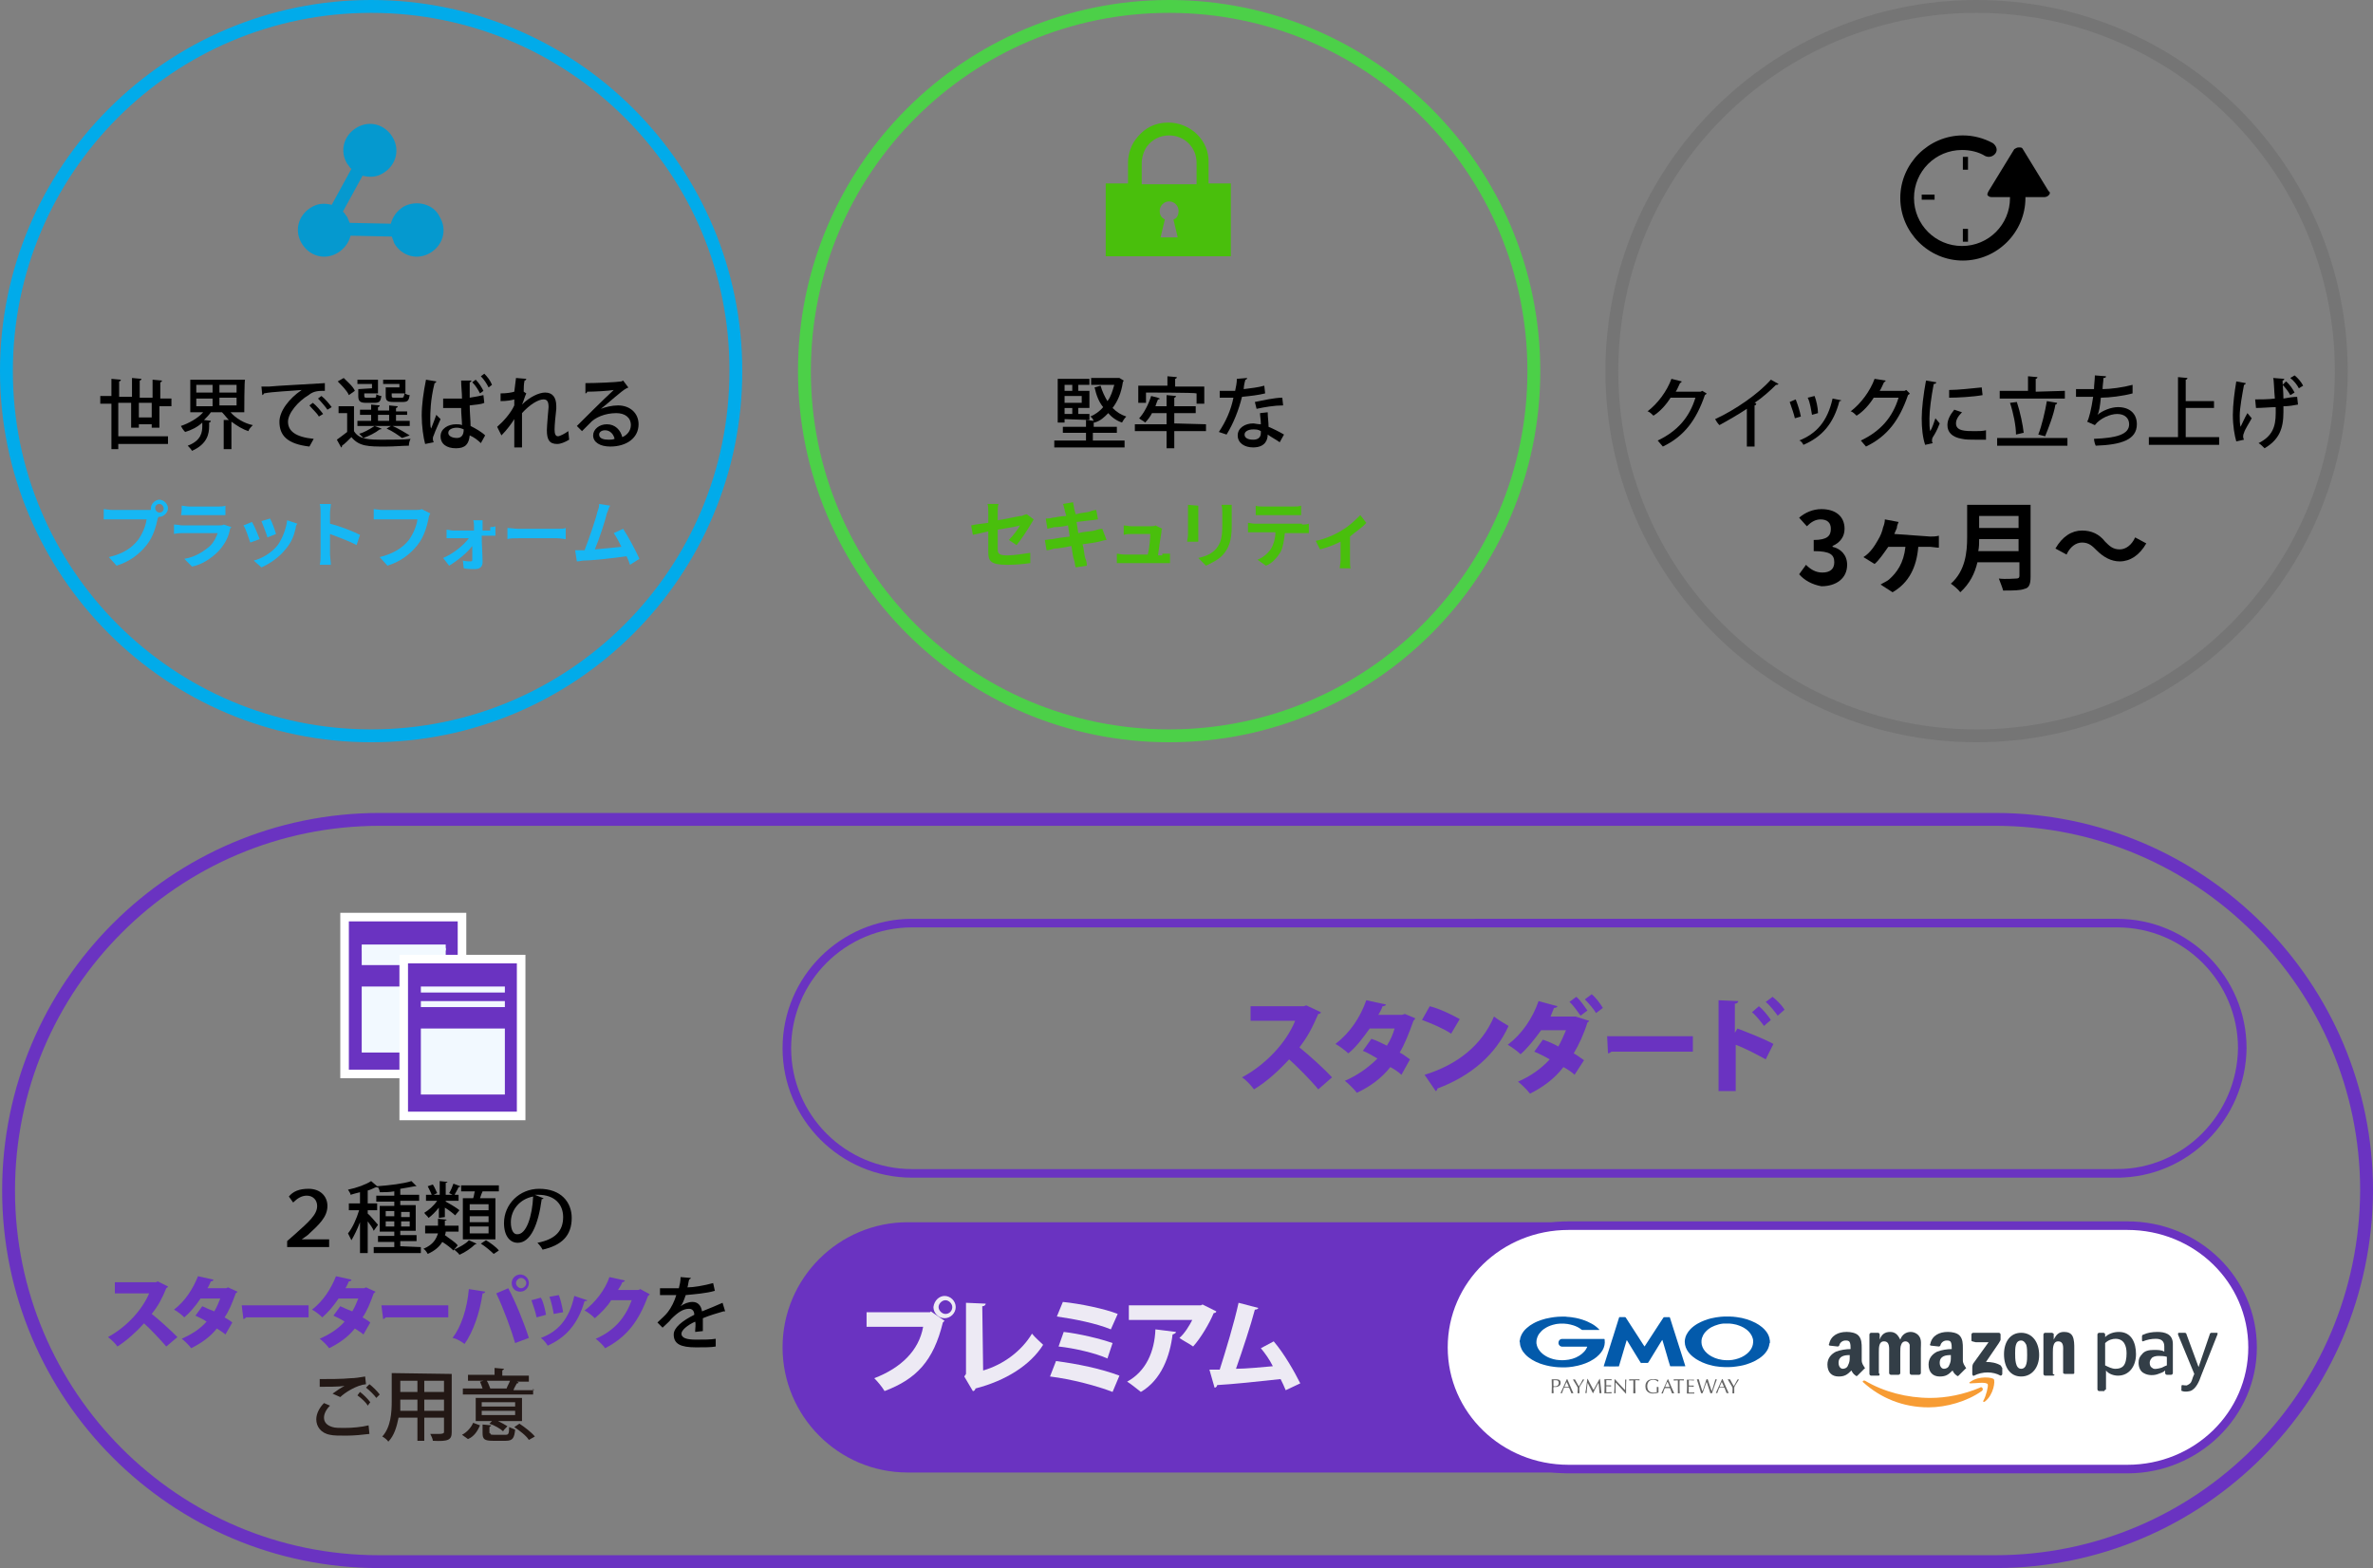 <?xml version="1.0" encoding="UTF-8"?><svg id="Calque_1" xmlns="http://www.w3.org/2000/svg" viewBox="0 0 276.85 182.95"><rect x="0" y="0" width="276.85" height="182.95" fill="#808080" stroke="none"/><defs><style>.cls-1{fill:#fff;}.cls-2{fill:#01abea;}.cls-3{fill:#035aab;}.cls-4,.cls-5{fill:none;stroke:#6a33c1;}.cls-4,.cls-5,.cls-6{stroke-miterlimit:10;}.cls-7{fill:#0599cf;}.cls-8{fill:#f2f9ff;}.cls-9{fill:#646464;}.cls-10{fill:#16b7f4;}.cls-11{fill:#333e47;}.cls-11,.cls-12,.cls-13{fill-rule:evenodd;}.cls-14{fill:#4cd048;}.cls-15{fill:#edeaf4;}.cls-5{stroke-width:1.5px;}.cls-16{fill:#757575;}.cls-6{stroke:#fff;}.cls-6,.cls-17{fill:#6a33c1;}.cls-18{fill:#49bf0c;}.cls-12{fill:#f79c34;}.cls-19{fill:#231815;}</style></defs><g><path class="cls-2" d="M43.3,86.6C19.4,86.6,0,67.2,0,43.3S19.4,0,43.3,0s43.3,19.4,43.3,43.3-19.4,43.3-43.3,43.3ZM43.3,1.5C20.2,1.5,1.5,20.2,1.5,43.3s18.7,41.8,41.8,41.8,41.8-18.7,41.8-41.8c.1-23.1-18.7-41.8-41.8-41.8Z"/><path class="cls-7" d="M47.1,24.1c-.8,.5-1.3,1.2-1.5,2l-4.8-.1c-.1-.2-.2-.5-.3-.7-.2-.2-.3-.5-.5-.6l2.3-4.2c.8,.2,1.6,.2,2.4-.3,1.5-.9,2-2.7,1.1-4.2s-2.7-2-4.2-1.1-2,2.7-1.1,4.2c.2,.2,.3,.5,.5,.6l-2.3,4.2c-.8-.2-1.6-.2-2.4,.3-1.5,.9-2,2.7-1.1,4.2s2.7,2,4.2,1.1c.8-.5,1.3-1.2,1.5-2l4.8,.1c.1,.2,.2,.5,.3,.8,.9,1.5,2.7,2,4.2,1.1s2-2.7,1.1-4.2c-.7-1.5-2.7-2-4.2-1.2h0Z"/><g><path d="M18.6,49.9h-.9v-.4h-1.5v.4h-.9v-2.9h-1.5v3.9h5.8v.9h-5.8v.6h-.8v-5.3h-1.3v-.9h1.3v-2l1.1,.1c0,.1-.1,.2-.2,.2v1.8h1.5v-2.2l1.1,.1c0,.1-.1,.2-.2,.2v2h1.5v-2.1l1.1,.1c0,.1-.1,.2-.2,.2v1.9h1.3v.9h-1.4v2.5Zm-2.4-1.2h1.5v-1.7h-1.5v1.7Z"/><path d="M28.5,48.1h-1.6c.6,.7,1.6,1.3,2.6,1.5-.2,.2-.5,.5-.5,.7-.7-.2-1.3-.6-2-1.1v3.2h-.9v-3.4h.6c-.3-.3-.5-.6-.8-.9h-1.3c-.2,.3-.5,.6-.8,.9l.8,.1c0,.1-.1,.2-.2,.2v.4c0,.9-.2,2.1-2,2.9-.1-.2-.4-.5-.5-.6,1.6-.6,1.7-1.6,1.7-2.3v-.4c-.5,.5-1.3,.9-2,1.1-.2-.2-.4-.5-.5-.7,.9-.3,2-.9,2.6-1.6h-1.5v-3.8h6.4c-.1-.2-.1,3.8-.1,3.8Zm-5.6-3.2v.9h1.9v-.9h-1.9Zm0,1.6v.9h1.9v-.9h-1.9Zm4.7-.7v-.9h-2v.9h2Zm0,1.5v-.9h-2v.9h2Z"/><path d="M30.5,45.1h.9c.9-.1,5.1-.3,6.5-.4v.9c-.7,0-1.3,0-1.9,.5-1.2,.7-2.4,2.1-2.4,3.1,0,1.1,.9,1.8,3,2l-.5,.9c-2.6-.3-3.5-1.3-3.5-2.9,0-1.2,1.1-2.7,2.6-3.7-1,.1-3.5,.2-4.4,.4,0,.1-.2,.2-.2,.2l-.1-1Zm6,1.9c.4,.3,.9,.9,1.2,1.3l-.5,.3c-.2-.4-.8-.9-1.1-1.3l.4-.3Zm1-.8c.4,.3,.9,.9,1.2,1.3l-.5,.3c-.2-.3-.7-.9-1.1-1.3l.4-.3Z"/><path d="M41.3,47.4v2.9c.6,1,1.8,1,3.5,1,1,0,2.4,0,3.1-.1-.1,.2-.2,.5-.2,.8-.7,0-1.7,.1-2.7,.1-2,0-3.1,0-4-1.1-.4,.4-.8,.8-1.1,1,0,.1,0,.2-.1,.2l-.5-.9c.3-.2,.8-.6,1.2-.9v-2.2h-1v-.8h1.8Zm-1.2-3.3c.5,.5,1.1,1,1.3,1.5l-.7,.5c-.2-.5-.8-1.1-1.3-1.6l.7-.4Zm3.6,5.6l.8,.3c0,.1-.1,.1-.2,.1-.5,.4-1.3,.8-1.9,1l-.5-.5c.5-.1,1.2-.5,1.8-.9h-2v-.6h1.6v-.7h-1.3v-.6h1.3v-.6l1,.1c0,.1-.1,.2-.2,.2v.4h1.3v-.6l1,.1c0,.1-.1,.2-.2,.2v.4h1.3v.4h-1.3v.7h1.6v.6h-2c.7,.3,1.5,.8,2,1.1l-.9,.3c-.4-.3-1.1-.8-1.8-1.1l.5-.3s-1.9,0-1.9,0Zm-.3-4.4v-.5h-1.7v-.5h2.4v1.6h-1.6v.3c0,.2,.1,.2,.3,.2h.9c.2,0,.2-.1,.2-.4,.2,.1,.4,.2,.6,.2-.1,.6-.2,.8-.8,.8h-1c-.7,0-.9-.2-.9-.8v-.8l1.6-.1h0Zm.7,3.1v.7h1.3v-.7h-1.3Zm2.5-3.1v-.5h-1.9v-.5h2.6v1.6h-1.6v.3c0,.2,.1,.2,.3,.2h.9c.2,0,.2-.1,.3-.5,.2,.1,.4,.2,.6,.2-.1,.6-.2,.8-.8,.8h-1.1c-.8,0-.9-.2-.9-.8v-.9h1.6s0,.1,0,.1Z"/><path d="M49.6,51.8c-.2-.7-.4-2.1-.4-3.3,0-1.3,.2-2.7,.5-4.2l1.2,.2c0,.1-.1,.2-.2,.2-.5,2-.5,3.5-.5,4.2,0,.5,0,.9,.1,1.1,.2-.5,.5-1.3,.6-1.6l.5,.5c-.2,.5-.6,1.3-.8,1.9-.1,.2-.1,.3-.1,.4q0,.2,.1,.4l-1,.2Zm2.2-5.3h2.1c0-.7-.1-1.4-.1-2.1h1.2c0,.1-.1,.2-.2,.2v1.8c.6-.1,1.2-.2,1.6-.3l.1,.9c-.4,.2-1,.2-1.7,.3,0,.9,.1,1.7,.1,2.4,.6,.3,1.3,.7,1.7,1.1l-.5,.9c-.3-.3-.8-.7-1.3-.9-.1,1-.5,1.5-1.6,1.5s-1.8-.5-1.8-1.4,.9-1.4,1.8-1.4c.2,0,.5,0,.7,.1,0-.5-.1-1.3-.1-2h-2.1v-1.1h.1Zm2.3,3.6c-.2-.1-.5-.2-.8-.2-.5,0-1,.2-1,.6s.5,.6,1,.6,.8-.3,.8-1h0Zm1.9-4.2c-.2-.4-.5-.9-.9-1.3l.4-.3c.4,.4,.7,.9,.9,1.3l-.4,.3Zm1-.7c-.2-.4-.5-.9-.9-1.3l.4-.3c.4,.4,.7,.8,.9,1.3l-.4,.3Z"/><path d="M60.2,44.1l1.2,.1c0,.1-.1,.2-.2,.2-.1,.4-.1,.9-.1,1.3l.3,.2c-.2,.4-.3,.9-.5,1.3,.9-.9,2-1.4,2.7-1.4,.9,0,1.3,.6,1.3,1.6v.3c-.1,.9-.2,1.9-.2,2.4s.1,.8,.4,.8c.2,0,.8-.3,1.2-.6,0,.2,.1,.8,.1,1-.5,.3-1,.5-1.4,.5-.9,0-1.2-.5-1.2-1.6,0-.5,.2-2.7,.2-2.7,0-.7-.2-.9-.6-.9-.6,0-1.6,.6-2.5,1.6v4h-.9v-3.3c-.3,.5-.9,1.3-1.5,1.9l-.5-1c.7-.6,1.6-1.6,2-2.5v-.7c-.3,.1-.9,.2-1.6,.2v-.9c.7,0,1.3-.1,1.6-.2l.2-1.6Z"/><path d="M70.1,47.7c.5-.2,1.3-.4,2-.4,1.4,0,2.4,.9,2.4,2.2,0,1.6-1.4,2.6-3.3,2.6-1.2,0-2-.5-2-1.3,0-.7,.7-1.3,1.6-1.3,1,0,1.6,.7,1.8,1.5,.5-.2,1-.7,1-1.4,0-.9-.7-1.4-1.7-1.4-1.3,0-2.5,.5-3.1,1.2-.2,.2-.6,.6-.9,.9l-.6-.6c.7-.7,3.1-3.1,4.3-4.2-.5,.1-2.2,.2-3.1,.2,0,.1-.1,.2-.2,.2v-1.2c1.2,0,3.6-.1,4.2-.2l.2-.1,.6,.8c-.1,.1-.2,.1-.2,.1-.6,.3-2.2,1.8-3,2.4h0Zm.9,3.6c.2,0,.5,0,.7-.1-.1-.5-.5-1-1.1-1-.4,0-.7,.2-.7,.5,0,.5,.6,.6,1.1,.6Z"/></g><g><path class="cls-10" d="M17.1,59.5h.5v-.2c0-.5,.5-1,1-1s1,.5,1,1-.5,1-1,1h-.1l-.1,.2c-.2,.9-.5,2.1-1.3,3.1s-1.9,1.9-3.5,2.4l-.9-1c1.7-.4,2.7-1.1,3.4-2,.5-.7,.9-1.6,1-2.4h-5v-1.2c.2,0,.7,.1,1,.1h4Zm2-.2c0-.2-.2-.5-.5-.5s-.5,.2-.5,.5c0,.2,.2,.5,.5,.5s.5-.2,.5-.5Z"/><path class="cls-10" d="M27,61.5c-.1,.1-.2,.2-.2,.4-.2,.9-.6,1.6-1.3,2.4-.9,.9-2,1.6-3.1,1.8l-.9-.9c1.3-.2,2.3-.9,3-1.5,.5-.5,.7-1,.9-1.5h-4.1c-.2,0-.6,0-1,.1v-1.1c.4,0,.7,.1,1,.1h4.2c.2,0,.5,0,.6-.1l.9,.3Zm-5.8-2.5c.2,0,.6,.1,.9,.1h3.3c.2,0,.7,0,.9-.1v1.1h-5.2c.1,0,.1-1.1,.1-1.1Z"/><path class="cls-10" d="M30.3,62.9l-1.1,.4c-.2-.5-.5-1.6-.8-2l1-.4c.3,.5,.7,1.5,.9,2Zm4.4-1.8c-.2,.2-.2,.4-.2,.5-.2,.9-.5,1.7-1.2,2.5-.8,1-1.9,1.7-2.8,2.1l-.9-.8c.9-.2,2.1-.9,2.8-1.8,.5-.7,1-1.9,1.1-2.9l1.2,.4Zm-2.5,1.2l-1,.4c-.1-.4-.5-1.4-.7-1.9l1-.3c.2,.3,.6,1.4,.7,1.8Z"/><path class="cls-10" d="M41.6,63.6c-.9-.5-2.1-.9-3.1-1.3v2.4c0,.2,.1,.9,.1,1.2h-1.3c.1-.3,.1-.9,.1-1.2v-4.9c0-.3,0-.7-.1-1h1.3c0,.3-.1,.7-.1,1v1.3c1.2,.3,2.7,.9,3.5,1.3l-.4,1.2Z"/><path class="cls-10" d="M50.2,59.9c-.1,.2-.2,.4-.2,.6-.2,.9-.5,2.1-1.3,3.1s-1.9,1.9-3.5,2.4l-.9-1c1.6-.4,2.7-1.1,3.4-2,.5-.7,.9-1.6,1-2.4h-5.1v-1.2c.2,0,.7,.1,1,.1h3.9c.2,0,.5,0,.7-.1l1,.5Z"/><path class="cls-10" d="M57.1,61.5c.2,0,.5,0,.7-.1v1.1h-1.6c0,1,.1,2.2,.1,3.1,0,.5-.3,.8-.9,.8-.4,0-.9,0-1.3-.1l-.1-.9c.3,.1,.8,.1,.9,.1,.2,0,.2-.1,.2-.2v-1.6c-.6,.8-1.7,1.7-2.7,2.3l-.7-.9c1.2-.5,2.4-1.5,3-2.3h-2.6v-1c.2,0,.5,.1,.8,.1h2.4v-.5c0-.2,0-.5-.1-.7h1.1v1.2h.9v-.4h-.1Z"/><path class="cls-10" d="M59.2,61.6c.3,0,.9,.1,1.3,.1h4.5c.4,0,.8,0,1-.1v1.3c-.2,0-.6-.1-1-.1h-4.5c-.5,0-1,0-1.3,.1v-1.3Z"/><path class="cls-10" d="M73.5,65.9c-.1-.3-.2-.6-.4-1-1.4,.2-4,.5-5,.5-.2,0-.5,.1-.8,.1l-.2-1.3h1.1c.5-1.3,1.3-3.6,1.5-4.5,.2-.5,.2-.7,.2-.9l1.3,.2c-.2,.2-.2,.5-.4,.9-.2,.9-.9,3-1.4,4.2,1-.1,2.3-.2,3.1-.3-.3-.6-.6-1.2-.9-1.6l1.1-.5c.6,.9,1.5,2.6,1.9,3.5l-1.1,.7Z"/></g></g><g><path class="cls-14" d="M136.4,86.6c-23.9,0-43.3-19.4-43.3-43.3S112.5,0,136.4,0s43.3,19.4,43.3,43.3-19.4,43.3-43.3,43.3Zm0-85.1c-23.1,0-41.8,18.7-41.8,41.8s18.7,41.8,41.8,41.8,41.8-18.7,41.8-41.8S159.5,1.5,136.4,1.5Z"/><g><path d="M131.1,44.4c0,.1-.1,.1-.1,.2-.2,1.3-.6,2.2-1.2,3,.5,.5,1,.8,1.6,1-.2,.2-.4,.5-.5,.7-.6-.2-1.2-.6-1.6-1.1-.5,.5-.9,.9-1.6,1.1h-.1v.5h2.7v.7h-2.8v.9h3.7v.8h-8.2v-.8h3.7v-.9h-2.7v-.7h2.7v-.8l.9,.1c-.1-.2-.2-.4-.4-.5,.5-.2,1.1-.6,1.5-1.1-.5-.6-.8-1.4-1-2.3l.7-.2c.2,.7,.5,1.3,.8,1.8,.4-.5,.6-1.2,.8-1.9h-2.7v-.8h3.3l.5,.3Zm-6.9,4.5v.4h-.8v-5.1h3.7v.7h-1.3v.7h1.3v2h-1.3v.7h1.3v.7l-2.9-.1h0Zm.9-4h-.9v.7h.9v-.7Zm1.1,2.1v-.8h-2v.8h2Zm-1.1,1.3v-.7h-.9v.7h.9Z"/><path d="M140.7,49.5v.8h-3.7v2h-.9v-2h-3.7v-.8h3.7v-1.3h-1.7c-.2,.4-.5,.8-.8,1.1-.2-.2-.5-.3-.7-.5,.5-.5,1.1-1.6,1.4-2.6q.9,.2,1,.3c0,.1-.1,.1-.2,.1-.1,.2-.2,.5-.3,.8h1.3v-1.3l1.1,.1c0,.1-.1,.2-.2,.2v1h2.5v.8h-2.5v1.2l3.7,.1h0Zm-7-3.7v1.2h-.9v-2h3.4v-1.1l1.1,.1c0,.1-.1,.2-.2,.2v.9h3.4v2h-.9v-1.2c-.1-.1-5.9-.1-5.9-.1Z"/><path d="M145.5,44.1c0,.1-.1,.2-.2,.2-.1,.3-.2,.8-.2,1.1,.8-.1,1.7-.2,2.4-.4l.1,.9c-.8,.2-1.7,.3-2.7,.4-.4,1.6-1,3.1-1.8,4.4l-.9-.3c.8-1.2,1.4-2.5,1.7-4h-1.6v-.8h1.8c.1-.5,.2-.9,.2-1.4l1.2-.1Zm2.4,4c0,.6,.1,1.1,.1,1.7,.5,.2,1.3,.6,1.8,.9l-.5,.9c-.4-.3-1-.6-1.4-.9,0,.5-.2,1.5-1.7,1.5-1,0-1.8-.5-1.8-1.4s.9-1.4,1.8-1.4c.2,0,.5,.1,.9,.1,0-.5-.1-1-.1-1.3l.9-.1Zm-.8,2.2c-.3-.2-.6-.2-.9-.2-.5,0-1,.2-1,.6s.4,.6,1,.6c.5,0,.9-.2,.9-.8v-.2Zm2.6-3c-1,0-2.2,.2-3.1,.4l-.2-.8c1-.2,2.3-.5,3.2-.5l.1,.9Z"/></g><g><path class="cls-18" d="M117.7,63c.5-.5,1.1-1.3,1.3-1.7-.2,.1-1.4,.3-2.6,.5v2.3c0,.5,.2,.7,1.1,.7s1.9-.2,2.7-.3v1.2c-.7,.1-1.7,.2-2.7,.2-2,0-2.2-.5-2.2-1.5v-2.4c-.8,.2-1.4,.3-1.8,.4l-.2-1.1c.4-.1,1.2-.2,2-.3v-1.3c0-.3,0-.7-.1-.9h1.3c-.1,.2-.1,.7-.1,.9v1c1.3-.2,2.4-.5,2.8-.5,.2-.1,.5-.2,.6-.2l.8,.6c-.1,.2-.2,.3-.3,.5-.4,.7-1.2,1.9-1.7,2.5l-.9-.6Z"/><path class="cls-18" d="M129.1,63c-.2,0-.5,.1-.9,.2s-1.1,.2-1.9,.3c.2,.7,.2,1.3,.3,1.6,.1,.2,.2,.5,.2,.9l-1.3,.2c-.1-.3-.1-.6-.2-.9-.1-.2-.2-.9-.3-1.6-.9,.2-1.6,.3-2,.3-.4,.1-.6,.2-.9,.2l-.2-1.2c.2,0,.6-.1,.9-.1,.4-.1,1.2-.2,2-.3l-.2-1.3c-.8,.2-1.4,.2-1.6,.2-.3,.1-.5,.1-.8,.2l-.2-1.2c.2,0,.5,0,.8-.1,.3,0,.9-.2,1.6-.2-.1-.4-.2-.6-.2-.8-.1-.2-.1-.5-.2-.6l1.2-.2c0,.2,.1,.5,.1,.6,0,.2,.1,.4,.2,.8,.7-.2,1.3-.2,1.6-.3,.2-.1,.6-.2,.8-.2l.2,1.1c-.2,0-.5,.1-.8,.1l-1.7,.2,.2,1.3c.8-.2,1.5-.2,1.9-.3,.3-.1,.6-.2,.9-.2l.5,1.3Z"/><path class="cls-18" d="M135.6,64.6h.9v1.1h-6.2v-1.1c.2,0,.5,.1,.9,.1h2.7c.2-.7,.3-2,.3-2.4h-2.2c-.2,0-.6,0-.9,.1v-1.1c.2,0,.6,.1,.9,.1h2.2c.2,0,.5,0,.6-.1l.8,.4c-.1,.1-.1,.2-.1,.4-.1,.5-.3,2-.4,2.7h.5v-.2h0Z"/><path class="cls-18" d="M139.8,59v4.2h-1.3c0-.2,.1-.5,.1-.8v-3.5l1.2,.1h0Zm3.9-.1v2.5c0,1.8-.4,2.6-1,3.3-.5,.6-1.4,1-2,1.3l-.9-.9c.9-.2,1.6-.5,2.1-1.1s.7-1.3,.7-2.6v-1.6c0-.3,0-.6-.1-.9h1.2Z"/><path class="cls-18" d="M151.9,61.2c.2,0,.5,0,.8-.1v1.1h-2.8c-.1,.9-.2,1.6-.5,2.2-.3,.5-.9,1.3-1.7,1.6l-1-.7c.6-.2,1.2-.7,1.6-1.3,.3-.5,.5-1.2,.5-1.9h-3.2v-1.1c.2,0,.5,.1,.8,.1h5.5v.1h0Zm-4.5-1.1h-.9v-1.1c.2,.1,.6,.1,.9,.1h3.5c.3,0,.6,0,.9-.1v1.1h-4.4Z"/><path class="cls-18" d="M159.4,61c-.4,.5-1.2,1-1.9,1.6v2.8c0,.3,0,.8,.1,.9h-1.3c0-.2,.1-.6,.1-.9v-2.2c-.8,.4-1.6,.7-2.4,.9l-.5-1c1.1-.2,2.4-.8,3-1.2,.9-.5,1.7-1.3,2.2-1.8l.7,.9Z"/></g><path class="cls-18" d="M136.3,14.3c-1.5,0-2.7,.6-3.6,1.7-.7,.8-1.1,1.9-1.1,3v2.4h-2.6v8.5h14.6v-8.5h-2.6v-2.4c.1-2.6-2.1-4.7-4.7-4.7Zm1.1,13.4h-2l.5-2.1c-.4-.2-.6-.5-.6-1,0-.6,.5-1.1,1.1-1.1s1.1,.5,1.1,1.1c0,.5-.2,.9-.6,1l.5,2.1Zm2.2-6.2h-6.4v-2.4c0-.7,.2-1.4,.6-2,.6-.8,1.5-1.3,2.6-1.3,1.8,0,3.2,1.4,3.2,3.2v2.5h0Z"/></g><g><path class="cls-16" d="M230.6,86.6c-23.9,0-43.3-19.4-43.3-43.3S206.7,0,230.6,0s43.3,19.4,43.3,43.3-19.5,43.3-43.3,43.3Zm0-85.1c-23.1,0-41.8,18.7-41.8,41.8s18.7,41.8,41.8,41.8,41.8-18.7,41.8-41.8S253.6,1.5,230.6,1.5Z"/><g><path d="M199.1,45.9c0,.1-.1,.1-.2,.2-1,2.9-2.4,4.8-4.9,6-.2-.2-.4-.5-.6-.7,2.3-1.1,3.7-2.7,4.4-5h-2.9c-.5,.8-1.2,1.6-2,2.1-.2-.2-.5-.5-.7-.5,1.2-.9,2.3-2.4,2.8-3.8l1.2,.3c0,.1-.2,.2-.2,.2-.2,.4-.3,.7-.5,1h2.9l.2-.1,.5,.3Z"/><path d="M207.5,44.8q-.1,.1-.2,.1h-.1c-.7,.7-1.6,1.5-2.5,2.1,.1,0,.2,.1,.2,.1,0,.1-.1,.2-.2,.2v4.8h-.9v-4.4c-.9,.6-2.1,1.3-3.2,1.9-.2-.2-.4-.5-.5-.7,2.4-1.1,5.1-3,6.5-4.6l.9,.5Z"/><path d="M209.5,46.6c.2,.5,.5,1.4,.6,2l-.7,.2c-.1-.5-.4-1.3-.6-1.9l.7-.3Zm5.3,.1c0,.1-.1,.1-.2,.1-.7,2.7-2.1,4.2-4.2,5.1-.1-.2-.3-.5-.5-.5,2-.8,3.3-2.2,3.9-4.9l1,.2Zm-3.1-.5c.2,.5,.4,1.4,.4,2l-.7,.2c-.1-.5-.2-1.4-.5-2l.8-.2Z"/><path d="M222.8,45.9c0,.1-.1,.1-.2,.2-1,2.9-2.4,4.8-4.9,6-.2-.2-.4-.5-.6-.7,2.3-1.1,3.7-2.7,4.4-5h-2.9c-.5,.8-1.2,1.6-2,2.1-.2-.2-.5-.5-.7-.5,1.2-.9,2.3-2.4,2.8-3.8l1.3,.2c0,.1-.2,.2-.2,.2-.2,.4-.3,.7-.5,1h2.9l.2-.1,.4,.4Z"/><path d="M225.9,44.6c0,.1-.1,.2-.3,.2-.3,1.6-.5,3.1-.5,4,0,.6,0,1.2,.1,1.5,.2-.3,.5-1.2,.6-1.5l.5,.6c-.3,.8-.6,1.3-.8,1.6-.1,.2-.1,.3-.1,.4s0,.2,.1,.3l-.9,.2c-.3-.9-.4-2-.4-3.1s.2-2.8,.5-4.4l1.2,.2Zm5.6,6.7h-1c-.6,0-1.2,0-1.6-.1-1.2-.2-1.7-.8-1.7-1.6,0-.6,.3-1.2,.8-1.8l.9,.3c-.5,.5-.7,.9-.7,1.3,0,.9,1.1,.9,2.2,.9,.4,0,.9,0,1.3-.1v1.1s-.2,0-.2,0Zm-4.1-5.8c1.1,0,2.7-.2,3.8-.3l.1,.9c-1.1,.2-2.9,.3-3.9,.3v-.9h0Z"/><path d="M233,51.1h8.2v.9h-8.2v-.9Zm7.9-5.5v.9h-7.6v-.9h3.3v-1.7l1.1,.1c0,.1-.1,.2-.2,.2v1.5l3.4-.1h0Zm-5.6,1.3c.4,1.2,.7,2.7,.8,3.6,0,0-.1,0-.9,.2,0-1-.3-2.5-.7-3.7l.8-.1Zm4.7,.1c0,.1-.1,.2-.2,.2-.2,1.2-.8,2.7-1.2,3.7l-.8-.2c.4-1,.8-2.7,1-3.9l1.2,.2Z"/><path d="M248.8,45.9c-1.1,.3-2.7,.5-3.7,.5-.1,1-.2,1.7-.4,2,.6-.5,1.6-.9,2.4-.9,1.3,0,2.2,.7,2.2,2,0,1.8-1.8,2.4-4.8,2.5-.1-.2-.2-.6-.2-.8,2.6-.1,4.1-.5,4.1-1.7,0-.7-.5-1.2-1.4-1.2-.8,0-2,.5-2.6,1.3l-.9-.4c.2-.3,.5-1.5,.7-2.9h-2v-.9h2.1c0-.5,.1-1.1,.1-1.6l1.3,.1c0,.2-.2,.2-.3,.2,0,.4-.1,.9-.1,1.3,.9,0,2.4-.2,3.5-.5v1Z"/><path d="M255,51h3.9v.9h-8.2v-.9h3.4v-7l1.1,.1c0,.1-.1,.2-.2,.2v2.5h3.3v.8h-3.3v3.4Z"/><path d="M262,44.7c0,.1-.1,.2-.2,.2-.2,1.1-.5,2.7-.5,3.6,0,.5,0,.9,.1,1.3,.2-.4,.5-1.1,.8-1.6l.5,.6c-.2,.4-.8,1.3-.9,1.7q-.1,.2-.1,.4c0,.1,0,.2,.1,.4l-.9,.2c-.2-.7-.4-1.8-.4-3.1,0-1.2,.2-2.7,.4-3.9l1.1,.2Zm1.1,1.9c.6,0,1.6,0,2.3-.1-.1-1-.1-2.2-.2-2.4l1.3,.1c0,.1-.1,.2-.2,.2,0,.5,.1,1.3,.1,2.1,.5-.1,1.2-.2,1.6-.2l.1,.9c-.5,.1-1.1,.2-1.7,.2v.7c0,1.9-.5,3.2-2.2,4.2-.2-.2-.5-.5-.7-.6,1.6-.8,2-1.9,2-3.5v-.7c-.5,0-1.6,.1-2.3,.1l-.1-1h0Zm3.6-2.1c.4,.3,.8,.9,1,1.3l-.5,.3c-.2-.4-.6-.9-.9-1.2l.4-.4Zm1-.7c.4,.3,.8,.8,1,1.2l-.5,.3c-.2-.4-.6-.9-1-1.2l.5-.3Z"/></g><g><path d="M209.9,67l.8-1.1c.5,.5,1.1,.9,1.9,.9,.9,0,1.4-.4,1.4-1.2,0-.9-.5-1.3-2.4-1.3v-1.3c1.6,0,2-.5,2-1.3,0-.7-.4-1.1-1.2-1.1-.6,0-1.1,.3-1.6,.8l-.9-1c.7-.6,1.6-1,2.6-1,1.6,0,2.7,.8,2.7,2.3,0,.9-.5,1.6-1.4,2v.1c.9,.2,1.7,.9,1.7,2.1,0,1.6-1.3,2.5-3,2.5-1.1-.2-2-.7-2.6-1.4Z"/><path d="M225.2,62.6c.2,0,.7,0,1-.1v1.4c-.3,0-.8-.1-1-.1h-1.4c-.2,2.4-1.1,4.2-3,5.3l-1.4-.9c.3-.2,.8-.4,1-.6,.9-.8,1.7-1.9,1.9-3.8h-2c-.5,.7-1.1,1.6-1.6,2l-1.3-.8c.8-.5,1.3-1.3,1.7-2,.3-.5,.5-1,.6-1.5,.1-.2,.2-.6,.2-.9l1.6,.3c-.1,.2-.2,.5-.2,.7-.1,.2-.2,.5-.3,.7l4.2,.3h0Z"/><path d="M236.9,67.3c0,.9-.2,1.3-.7,1.4-.5,.2-1.3,.2-2.5,.2-.1-.4-.4-1.1-.5-1.4,.8,.1,1.8,0,2,0,.3,0,.4-.1,.4-.3v-1.6h-4.9c-.3,1.3-.9,2.5-2,3.5-.2-.3-.8-.8-1.1-1,1.7-1.5,1.9-3.7,1.9-5.4v-3.8h7.4v8.4h0Zm-1.4-3v-1.4h-4.6c0,.5,0,.9-.1,1.4h4.7Zm-4.6-4.1v1.4h4.6v-1.4h-4.6Z"/><path d="M244.6,64.2c-.5-.5-.9-.9-1.7-.9-.7,0-1.4,.5-1.8,1.4l-1.3-.7c.8-1.4,1.9-2.1,3.1-2.1,1.1,0,2,.4,2.7,1.3,.5,.5,.9,.9,1.7,.9,.7,0,1.4-.5,1.8-1.4l1.3,.7c-.8,1.4-1.9,2.1-3.1,2.1-1,0-1.9-.5-2.7-1.3Z"/></g><path class="cls-13" d="M239,22.3l-3-4.9c-.1-.2-.2-.2-.5-.2-.2,0-.3,.1-.5,.2l-3,4.9c-.1,.2-.2,.4-.1,.5s.2,.2,.5,.2h2.1v.1c0,3.1-2.5,5.6-5.6,5.6s-5.6-2.5-5.6-5.6,2.5-5.6,5.6-5.6c.9,0,1.9,.2,2.7,.7,.4,.2,.9,.1,1.2-.3s.1-.9-.3-1.2c-1.1-.6-2.3-.9-3.5-.9-4,0-7.3,3.3-7.3,7.3s3.3,7.3,7.3,7.3,7.3-3.3,7.3-7.3v-.1h2.2c.2,0,.4-.1,.5-.2,.2-.2,.2-.4,0-.5h0Zm-10-4h.6v1.5h-.6v-1.5Zm-3.3,5h-1.5v-.6h1.5v.6Zm3.3,3.4h.6v1.5h-.6v-1.5Z"/></g><g><g><path d="M33.7,139.6c.5-.6,1.2-.9,2.3-.9,1.4,0,2.2,.9,2.2,2,0,1.3-1,2.2-2.3,3.4l-.7,.5h3.2v.9h-4.9v-.7l.8-.7c1.8-1.6,2.7-2.4,2.7-3.4,0-.7-.5-1.2-1.2-1.2-.6,0-1.1,.3-1.6,.8l-.5-.7Z"/><path d="M49.1,145.5v.7h-5.5v-.7h2.4v-.6h-1.9v-.7h1.9v-.5h-1.7v-3h1.7v-.5h-2.1v-.7h2.1v-.5c-.6,.1-1.2,.1-1.7,.1,0-.2-.1-.4-.2-.6,0,0-.1,.1-.2,0-.3,.1-.6,.3-1,.4v1.5h1.1v.8h-1.1v.4c.3,.2,1,1.1,1.2,1.3l-.5,.7c-.1-.3-.4-.7-.7-1.1v3.7h-.9v-3.6c-.3,.8-.7,1.6-1,2.1-.1-.2-.3-.6-.4-.8,.5-.6,1-1.7,1.3-2.7h-1.2v-.8h1.3v-1.3c-.4,.1-.8,.2-1.1,.3,0-.2-.2-.4-.3-.6,1-.2,2.1-.6,2.7-1l.7,.6h0c1.4-.1,3.1-.3,4-.6l.6,.6h-.2c-.5,.1-1.1,.2-1.7,.3v.7h2.2v.7h-2.2v.5h1.8v3h-1.8v.5h1.9v.7h-1.9v.6l2.4,.1h0Zm-4.1-3.6h1v-.6h-1v.6Zm1,1.2v-.6h-1v.6h1Zm.8-1.7v.6h1v-.6h-1Zm1,1.1h-1v.6h1v-.6Z"/><path d="M52,143.7c0,.1,0,.2-.1,.4,.5,.4,1.2,.8,1.5,1.2l-.5,.6c-.3-.3-.8-.7-1.3-1-.3,.5-.8,1-1.7,1.4-.1-.2-.3-.5-.5-.6,1.2-.5,1.5-1.2,1.7-1.8h-1.5v-.9h1.5v-.8l1,.1c0,.1-.1,.1-.2,.1v.6h1.6v.7h-1.5Zm-.8-1.6v-1.2c-.4,.5-.8,.9-1.2,1.2-.1-.2-.4-.4-.5-.6,.5-.3,1.1-.8,1.5-1.4h-1.3v-.7h1.6v-1.6l.9,.1c0,.1-.1,.1-.2,.1v1.4h1.5v.7h-1.5v.1c.4,.2,1.4,.8,1.6,1l-.5,.6c-.2-.2-.7-.6-1.2-.9v1.1l-.7,.1h0Zm-.7-3.9c.2,.3,.4,.8,.5,1l-.6,.3c-.1-.3-.3-.7-.5-1.1l.6-.2Zm1.9,1c.2-.3,.4-.8,.5-1.1l.8,.3c0,.1-.1,.1-.2,.1-.1,.3-.4,.7-.5,1l-.6-.3Zm3.2,5.9s-.1,.1-.2,.1c-.4,.4-1.1,.9-1.8,1.2-.1-.2-.4-.4-.6-.6,.6-.3,1.4-.7,1.7-1.1l.9,.4Zm-1.6-5.3h1.2c.1-.2,.1-.5,.2-.8h-1.6v-.7h4.4v.7h-1.9c-.1,.2-.2,.5-.3,.8h1.8v4.8h-3.8v-4.8h0Zm3,1.4v-.7h-2.2v.7h2.2Zm0,1.4v-.7h-2.2v.7h2.2Zm0,1.3v-.8h-2.2v.8h2.2Zm.6,2.4c-.3-.3-1-.9-1.5-1.2l.6-.4c.5,.3,1.2,.8,1.5,1.2l-.6,.4Z"/><path d="M63.4,139.8c0,.1-.1,.1-.2,.1-.4,3-1.3,5.1-2.8,5.1-.9,0-1.6-.8-1.6-2.3,0-2.2,1.8-4,4.1-4,2.6,0,3.8,1.6,3.8,3.4,0,2.1-1.2,3.2-3.4,3.7-.1-.2-.3-.5-.6-.8,2.1-.4,3-1.4,3-3,0-1.5-1-2.6-2.9-2.6h-.4l1,.4Zm-1.2-.2c-1.6,.3-2.6,1.6-2.6,3,0,.9,.3,1.4,.7,1.4,1.1,.1,1.8-2.1,1.9-4.4Z"/><path class="cls-17" d="M19.6,150.1c0,.1-.1,.1-.2,.2-.5,1.2-.9,2-1.7,3,.9,.7,2.2,1.9,3,2.7l-1.3,1.1c-.7-.8-1.9-2.1-2.6-2.7-.9,1-2,2-3.1,2.7-.2-.3-.7-.8-1.1-1.1,2.2-1.2,4-3.2,4.8-5.1h-4v-1.3h4.8l.2-.1,1.2,.6Z"/><path class="cls-17" d="M27.7,150.7c0,.1-.1,.1-.2,.2-.4,1.1-.8,2.1-1.3,2.8,.3,.2,.7,.4,.9,.6l-.8,1.4c-.2-.2-.7-.5-1-.7-.8,1-1.8,1.7-3,2.3-.2-.3-.8-.9-1.1-1.1,1.1-.5,2.1-1.1,2.9-2-.4-.3-.9-.5-1.3-.7l.8-1.1c.4,.2,.9,.4,1.4,.6,.3-.5,.5-1,.7-1.5h-2.3c-.6,.9-1.3,1.7-1.9,2.2-.3-.3-.8-.7-1.2-.9,1.3-1,2.2-2.4,2.8-3.9l1.8,.4c0,.1-.1,.2-.3,.2-.1,.2-.2,.5-.4,.8h2.2l.2-.1,1.1,.5Z"/><path class="cls-17" d="M28.2,152.3h7.8v1.4h-7.3c-.1,.1-.2,.2-.3,.2l-.2-1.6Z"/><path class="cls-17" d="M43.8,150.7c0,.1-.1,.1-.2,.2-.4,1.1-.8,2.1-1.3,2.8,.3,.2,.7,.4,.9,.6l-.8,1.4c-.2-.2-.7-.5-1-.7-.8,1-1.8,1.7-3,2.3-.2-.3-.8-.9-1.1-1.1,1.1-.5,2.1-1.1,2.9-2-.4-.3-.9-.5-1.3-.7l.8-1.1c.4,.2,.9,.4,1.4,.6,.3-.5,.5-1,.7-1.5h-2.3c-.6,.9-1.3,1.7-1.9,2.2-.3-.3-.8-.7-1.2-.9,1.3-1,2.2-2.4,2.8-3.9l1.8,.4c0,.1-.1,.2-.3,.2-.1,.2-.2,.5-.4,.8h2.2l.2-.1,1.1,.5Z"/><path class="cls-17" d="M44.5,152.3h7.8v1.4h-7.3c-.1,.1-.2,.2-.3,.2l-.2-1.6Z"/><path class="cls-17" d="M56.6,150.7c0,.1-.1,.2-.3,.2-.3,2.2-1.1,4.5-2.1,5.9-.4-.3-.9-.6-1.4-.7,1-1.3,1.7-3.4,1.9-5.7l1.9,.3Zm3.5,6c-.4-1.4-1.3-3.9-2.2-5.8l1.4-.6c.9,1.7,1.9,4.2,2.4,5.8l-1.6,.6Zm.6-8c.5,0,1,.4,1,1,0,.5-.4,1-1,1s-1-.4-1-1,.5-1,1-1Zm.7,1c0-.3-.3-.6-.6-.6s-.6,.3-.6,.6,.3,.6,.6,.6,.6-.3,.6-.6Z"/><path class="cls-17" d="M63.1,151.4c.3,.5,.5,1.4,.6,2l-1.1,.3c-.1-.6-.4-1.4-.6-2l1.1-.3Zm5.4,.3c0,.1-.1,.1-.3,.1-.8,2.8-2.3,4.3-4.3,5.2-.1-.2-.5-.7-.8-.9,1.9-.7,3.3-2.1,3.9-4.9l1.5,.5Zm-3.3-.6c.2,.5,.4,1.4,.5,2l-1.1,.2c-.1-.6-.3-1.5-.5-2l1.1-.2Z"/><path class="cls-17" d="M75.8,151c0,.1-.1,.1-.2,.2-1.1,3-2.5,4.8-5,6.1-.2-.3-.7-.8-1.1-1.1,2.3-1,3.5-2.6,4.2-4.5h-2.4c-.4,.7-1.2,1.5-1.9,2.1-.3-.3-.8-.7-1.2-.9,1.2-.9,2.4-2.4,2.9-3.9l1.8,.4c0,.1-.2,.2-.3,.2-.1,.3-.3,.6-.5,.9h2.4l.2-.1,1.1,.6Z"/><path d="M84.6,153h-.2c-.7,.2-1.7,.5-2.4,.8v1.5l-.9,.1c0-.4,.1-.9,0-1.2-.9,.4-1.6,1-1.6,1.4,0,.5,.6,.7,1.7,.7,.9,0,1.7,0,2.3-.1v.9c-.5,.1-1.3,.1-2.3,.1-1.8,0-2.6-.4-2.6-1.5,0-.8,1-1.6,2.4-2.3,0-.4-.2-.7-.6-.7-.7,0-1.3,.4-2.1,1.2-.2,.3-.6,.6-1,1l-.6-.6c.4-.4,.9-.8,1.2-1.2,.4-.5,.8-1.3,1-2h-1.9v-.8h2.2c.1-.4,.2-.8,.2-1.3l1.2,.1c0,.1-.1,.1-.2,.2-.1,.3-.1,.6-.2,.9,.7,0,1.9-.2,3-.5l.2,.9c-1,.3-2.4,.4-3.4,.5-.2,.6-.4,1.1-.6,1.3h0c.4-.3,.9-.5,1.4-.5,.6,0,1,.4,1.1,1.1,.8-.3,1.7-.7,2.4-1l.3,1Z"/></g><g><rect class="cls-6" x="40.2" y="107" width="13.7" height="18.3"/><rect class="cls-8" x="42.2" y="110.2" width="9.8" height=".7"/><rect class="cls-8" x="42.2" y="110.6" width="9.8" height="2"/><rect class="cls-8" x="42.2" y="115.1" width="9.8" height="7.7"/></g><g><g><rect class="cls-17" x="47.1" y="111.9" width="13.7" height="18.3"/><path class="cls-1" d="M61.4,130.7h-14.8v-19.3h14.7v19.3h.1Zm-13.8-1h12.7v-17.3h-12.7v17.3Z"/></g><rect class="cls-8" x="49.1" y="115.1" width="9.8" height=".7"/><rect class="cls-8" x="49.1" y="116.8" width="9.8" height=".7"/><rect class="cls-8" x="49.1" y="120" width="9.8" height="7.7"/></g><g><path class="cls-19" d="M43.1,167.3c-.8,.1-1.8,.2-2.7,.2-.8,0-1.5,0-1.9-.1-1.1-.2-1.6-1-1.6-1.8,0-.7,.4-1.4,.9-1.9l.7,.3c-.5,.5-.7,1-.7,1.4,0,.5,.3,.9,1,1.1,.3,.1,.8,.1,1.4,.1,.9,0,2-.1,2.8-.3l.1,1Zm-4.3-4.7c.4-.3,1-.7,1.4-.9h0c-.6,.1-2,.1-2.9,.1v-.9c.9,0,2.7,0,3.6-.1,.5,0,1.1-.1,1.7-.2l.1,.9c-1.1,.1-2.5,1-3,1.5l-.9-.4Zm4.1,1.4c-.2-.4-.8-.9-1.2-1.2l.3-.4c.4,.3,.9,.8,1.2,1.2l-.3,.4Zm1-.9c-.2-.3-.8-.9-1.2-1.2l.4-.4c.4,.3,.9,.8,1.2,1.2l-.4,.4Z"/><path class="cls-19" d="M52.7,160.3v6.8c0,.9-.4,1.1-2.2,1,0-.2-.2-.6-.3-.8h1q.6,0,.6-.2v-1.7h-2.3v2.7h-.8v-2.7h-2.2c-.2,1-.5,2.1-1.2,2.8-.1-.2-.5-.5-.7-.6,1-1.1,1.1-2.8,1.1-4.1v-3.3l7,.1h0Zm-6,3.3v1h2v-1.3h-2v.3Zm2-2.5h-2v1.3h2v-1.3Zm3.1,1.3v-1.3h-2.3v1.3h2.3Zm-2.3,2.2h2.3v-1.3h-2.3v1.3Z"/><path class="cls-19" d="M56,166.3c-.3,.7-.7,1.3-1.4,1.6l-.7-.5c.6-.3,1.1-.9,1.3-1.4l.8,.3Zm6.2-4.3v.7h-8.2v-.7h2.3c-.1-.3-.2-.6-.3-.8l.4-.1h-1.8v-.7h3.1v-.8l1.1,.1c0,.1-.1,.1-.2,.2v.6h3.1v.7h-1.4l.2,.1c0,.1-.1,.1-.2,.1-.1,.2-.3,.5-.4,.8h2.4l-.1-.2h0Zm-1.3,1.1v2.7h-2.8c.4,.2,.8,.4,1.1,.6q-.5,.5-.5,.6c-.3-.3-1-.7-1.6-.9l.3-.3h-1.9v-2.7s5.4,0,5.4,0Zm-.8,1v-.5h-3.9v.5h3.9Zm0,1v-.5h-3.9v.5h3.9Zm-2.9,2.1c0,.2,.1,.2,.5,.2h1.3c.3,0,.4-.1,.4-.9,.2,.1,.5,.2,.7,.3-.1,1-.3,1.3-1.1,1.3h-1.5c-1,0-1.2-.2-1.2-.9v-1l1,.1c0,.1-.1,.1-.2,.2v.7c-.1,0,.1,0,.1,0Zm1.9-5.2c.1-.3,.3-.6,.4-.9h-2.7c.2,.3,.3,.7,.4,.9h1.9Zm2.6,6c-.3-.5-1.1-1.1-1.7-1.5l.6-.4c.6,.4,1.4,1,1.8,1.5l-.7,.4Z"/></g></g><path class="cls-5" d="M232.8,182.2H44.2c-23.8,0-43.2-19.4-43.2-43.3h0c0-23.9,19.4-43.3,43.3-43.3H232.8c23.9,0,43.3,19.4,43.3,43.3h0c-.1,23.9-19.4,43.3-43.3,43.3Z"/><path class="cls-4" d="M247,136.9H106.4c-8.1,0-14.6-6.6-14.6-14.6h0c0-8.1,6.6-14.6,14.6-14.6H247c8.1,0,14.6,6.6,14.6,14.6h0c-.1,8-6.6,14.6-14.6,14.6Z"/><path class="cls-17" d="M230.9,171.8H105.9c-8.1,0-14.6-6.6-14.6-14.6h0c0-8.1,6.6-14.6,14.6-14.6h125c8.1,0,14.6,6.6,14.6,14.6h0c0,8.1-6.6,14.6-14.6,14.6Z"/><g><path class="cls-1" d="M248.9,171.4h-66.6c-7.7,0-13.9-6.2-13.9-13.9v-.5c0-7.7,6.2-13.9,13.9-13.9h66.6c7.7,0,13.9,6.2,13.9,13.9v.5c0,7.6-6.3,13.9-13.9,13.9Z"/><path class="cls-17" d="M248.2,171.9h-65.2c-8.4,0-15.1-6.6-15.1-14.7s6.8-14.7,15.1-14.7h65.2c8.4,0,15.1,6.6,15.1,14.7s-6.8,14.7-15.1,14.7Zm-65.2-28.4c-7.8,0-14.1,6.1-14.1,13.7s6.3,13.7,14.1,13.7h65.2c7.8,0,14.1-6.1,14.1-13.7s-6.3-13.7-14.1-13.7c0,0-65.2,0-65.2,0Z"/></g><g><path class="cls-17" d="M154.1,118.1c0,.1-.1,.2-.3,.2-.7,1.6-1.2,2.6-2.2,3.9,1.1,.9,2.8,2.4,3.8,3.5l-1.6,1.4c-.9-1.1-2.5-2.7-3.4-3.5-1.2,1.3-2.6,2.6-4.1,3.5-.3-.4-.9-1.1-1.4-1.4,2.8-1.5,5.2-4.1,6.2-6.6h-5.2v-1.7h6.2l.3-.1,1.7,.8Z"/><path class="cls-17" d="M165.1,118.8c0,.1-.1,.2-.2,.3-.5,1.4-1,2.7-1.6,3.7,.4,.2,.9,.6,1.2,.8l-1,1.8c-.3-.3-.9-.7-1.3-.9-1,1.3-2.4,2.3-3.9,3-.3-.4-1-1.1-1.4-1.4,1.4-.6,2.7-1.5,3.8-2.6-.5-.3-1.2-.7-1.7-.9l1-1.4c.6,.2,1.2,.5,1.8,.8,.4-.6,.7-1.3,.9-2h-2.9c-.8,1.1-1.6,2.2-2.5,2.9-.3-.3-1.1-.9-1.5-1.1,1.7-1.3,2.9-3.1,3.6-5.1l2.3,.5c0,.1-.2,.2-.4,.2-.1,.3-.3,.7-.5,1h2.8l.3-.1,1.2,.5Z"/><path class="cls-17" d="M166.8,117.4c1.2,.3,2.6,1,3.5,1.5l-1,1.7c-.9-.6-2.3-1.2-3.4-1.6l.9-1.6Zm-.6,8c3.9-1.2,6.7-3.5,8.1-6.8,.5,.4,1.2,.8,1.7,1.1-1.5,3.3-4.3,5.8-8.3,7.3,0,.1-.1,.3-.2,.3l-1.3-1.9Z"/><path class="cls-17" d="M185.4,119.1c0,.1-.1,.1-.2,.2-.4,1.3-1,2.6-1.6,3.6,.4,.2,.9,.6,1.2,.8l-1.1,1.7c-.3-.3-.9-.7-1.3-.9-1,1.3-2.3,2.3-3.9,3.1-.3-.4-1-1.1-1.4-1.4,1.4-.6,2.7-1.5,3.7-2.6-.5-.3-1.3-.7-1.8-.9l1-1.4c.6,.2,1.3,.5,1.8,.8,.3-.5,.7-1.4,.9-1.9h-2.9c-.8,1.1-1.6,2.1-2.4,2.8-.3-.3-1.1-.9-1.5-1.1,1.7-1.3,2.9-3.1,3.6-5.1l2.2,.6c0,.1-.2,.2-.4,.2-.1,.3-.3,.7-.4,1h2.9l1.6,.5Zm-1.5-2.8c.5,.4,1,1.2,1.3,1.6l-.8,.6c-.3-.4-.9-1.3-1.3-1.6l.8-.6Zm1.8-.3c.5,.4,1,1.1,1.3,1.6l-.8,.6c-.2-.4-.9-1.2-1.3-1.6l.8-.6Z"/><path class="cls-17" d="M187.5,120.9h10v1.8h-9.5c-.1,.1-.3,.2-.4,.2l-.1-2Z"/><path class="cls-17" d="M206,123.6c-.9-.5-2.4-1.3-3.5-1.7v5.4h-2v-10.6l2.3,.1c0,.1-.1,.3-.4,.3v3.4l.3-.5c1.3,.5,3.1,1.2,4.2,1.8l-.9,1.8Zm-.8-6.2c.4,.3,1,1,1.4,1.6l-.8,.7c-.3-.4-.9-1.2-1.4-1.6l.8-.7Zm1.6-1.1c.5,.4,1.1,1,1.4,1.5l-.8,.7c-.3-.4-.9-1.2-1.4-1.6l.8-.6Z"/></g><g><path class="cls-15" d="M101.1,153.1h7.4l.1-.1,1.6,1.1q-.1,.1-.2,.2c-1.1,4.5-3.1,6.6-6.8,8-.3-.5-.8-1.1-1.2-1.5,3.1-1.2,5.2-3.2,5.7-6h-6.6v-1.7Zm9.1-1.9c.7,0,1.3,.6,1.3,1.3s-.6,1.3-1.3,1.3-1.3-.6-1.3-1.3c.1-.8,.7-1.3,1.3-1.3Zm.9,1.3c0-.4-.4-.8-.8-.8s-.8,.4-.8,.8,.4,.8,.8,.8c.5,0,.8-.4,.8-.8Z"/><path class="cls-15" d="M114.7,159.9c2.4-.7,4.5-2.3,5.7-4.3,.3,.4,1,1,1.3,1.3-1.5,2.4-4.4,4.2-7.9,5.1,0,.1-.1,.3-.3,.3l-1-1.7,.2-.3v-8.3l2.3,.1c0,.1-.1,.3-.4,.3l.1,7.5h0Z"/><path class="cls-15" d="M123.2,158.8c2.4,.3,5.3,.9,7.4,1.7l-.8,1.9c-1.8-.7-4.8-1.5-7.3-1.8l.7-1.8Zm.8-6.9c2,.2,4.9,.8,6.4,1.4l-.8,1.8c-1.7-.7-4.2-1.2-6.3-1.5l.7-1.7Zm.1,3.5c1.8,.2,4.3,.8,5.7,1.3l-.6,1.8c-1.3-.6-3.8-1.2-5.7-1.4l.6-1.7Z"/><path class="cls-15" d="M141.9,153c0,.1-.1,.2-.3,.2-.5,1.2-1.5,2.9-2.4,3.9-.4-.3-1.2-.7-1.6-1,.6-.5,1.2-1.5,1.5-2.1h-7.4v-1.7h8.4l.2-.1,1.6,.8Zm-4.7,2.4c0,.1-.1,.2-.4,.3-.3,2.5-1.3,5.3-3.7,6.7-.4-.3-1.1-.9-1.6-1.2,2.2-1.2,3.2-3.5,3.3-6.1l2.4,.3Z"/><path class="cls-15" d="M150,162.2c-.2-.5-.4-.9-.6-1.3-2.7,.3-5.6,.6-7.4,.7,0,.1-.1,.3-.3,.3l-.6-2.1h1.2c.7-2.2,1.7-5.5,2.2-7.8l2.3,.6c0,.1-.2,.2-.4,.2-.5,1.9-1.4,4.6-2.2,6.9,1.1,0,3.2-.2,4.3-.3-.4-.8-.9-1.5-1.4-2.1l1.5-.8c1.2,1.4,2.4,3.5,3.1,4.9l-1.7,.8Z"/></g><g><path class="cls-12" d="M231.2,162.3c-1.7,1.2-4.1,1.9-6.2,1.9-3,0-5.6-1.1-7.6-2.9-.2-.1,0-.3,.2-.2,2.2,1.3,4.9,2,7.6,2,1.9,0,3.9-.4,5.8-1.2,.2-.2,.5,.2,.2,.4Z"/><path class="cls-12" d="M231.9,161.5c-.2-.3-1.4-.1-2-.1-.2,0-.2-.1,0-.2,1-.7,2.5-.5,2.7-.3s0,1.8-1,2.6c-.1,.1-.3,.1-.2-.1,.3-.5,.6-1.7,.5-1.9Z"/><path class="cls-11" d="M230,156.4v-.7c0-.1,.1-.2,.2-.2h3c.1,0,.2,.1,.2,.2v.6c0,.1-.1,.2-.2,.4l-1.5,2.2c.6,0,1.2,.1,1.7,.4,.1,.1,.1,.2,.2,.3v.7c0,.1-.1,.2-.2,.2-.9-.5-2.1-.5-3.1,0-.1,.1-.2-.1-.2-.2v-.7c0-.1,0-.3,.1-.5l1.8-2.5h-1.5c-.4-.1-.5-.1-.5-.2Z"/><path class="cls-11" d="M219.2,160.5h-.9c-.1,0-.2-.1-.2-.2v-4.6c0-.1,.1-.2,.2-.2h.8c.1,0,.2,.1,.2,.2v.6h0c.2-.6,.6-.9,1.2-.9s.9,.3,1.2,.9c.2-.6,.7-.9,1.2-.9,.4,0,.8,.2,1,.5,.3,.4,.2,1,.2,1.4v2.9c0,.1-.1,.2-.2,.2h-.9c-.1,0-.2-.1-.2-.2v-3.3c-.1-.3-.3-.4-.5-.4s-.4,.1-.5,.4c-.1,.2-.1,.6-.1,.9v2.4c0,.1-.1,.2-.2,.2h-.9c-.1,0-.2-.1-.2-.2v-2.4c0-.5,.1-1.3-.6-1.3-.6,0-.6,.7-.6,1.3v2.4c.2,.2,0,.3,0,.3Z"/><path class="cls-11" d="M235.8,156.4c-.7,0-.7,.9-.7,1.5s0,1.8,.7,1.8,.7-1,.7-1.6c0-.4,0-.9-.1-1.2-.2-.4-.4-.5-.6-.5Zm0-.9c1.3,0,2.1,1.1,2.1,2.6,0,1.4-.8,2.5-2.1,2.5s-2-1.1-2-2.6c0-1.4,.7-2.5,2-2.5Z"/><path class="cls-11" d="M239.5,160.5h-.9c-.1,0-.2-.1-.2-.2v-4.6c0-.1,.1-.2,.2-.2h.8c.1,0,.1,.1,.2,.1v.7h0c.3-.6,.6-.9,1.2-.9,.4,0,.8,.1,1,.5s.2,1,.2,1.4v2.9c0,.1-.1,.1-.2,.1h-.9c-.1,0-.2-.1-.2-.1v-2.5c0-.5,.1-1.2-.6-1.2-.2,0-.4,.1-.5,.4s-.1,.6-.1,.9v2.5c.3,.1,.2,.2,0,.2Z"/><path class="cls-11" d="M228.5,160.5q-.1,.1-.2,0c-.3-.2-.4-.4-.5-.6-.5,.5-.8,.7-1.5,.7-.8,0-1.3-.5-1.3-1.4,0-.7,.4-1.2,1-1.5,.5-.2,1.2-.3,1.7-.3v-.1c0-.2,0-.5-.1-.7s-.3-.2-.5-.2c-.3,0-.6,.2-.7,.5,0,.1-.1,.2-.2,.2l-.9-.1c-.1,0-.2-.1-.1-.2,.2-1,1.1-1.4,2-1.4h.1c.4,0,1,.1,1.3,.4,.4,.4,.4,1,.4,1.5v1.4c0,.4,.2,.6,.3,.8,.1,.1,.1,.2,0,.2-.3,.3-.6,.6-.8,.8h0Zm-.9-2.2c0,.4,0,.6-.2,1-.1,.3-.4,.4-.6,.4-.3,0-.5-.3-.5-.7,0-.8,.7-.9,1.3-.9v.2h0Z"/><path class="cls-11" d="M216.7,160.5q-.1,.1-.2,0c-.3-.2-.4-.4-.5-.6-.5,.5-.8,.7-1.5,.7-.8,0-1.3-.5-1.3-1.4,0-.7,.4-1.2,1-1.5,.5-.2,1.2-.3,1.7-.3v-.1c0-.2,0-.5-.1-.7s-.3-.2-.5-.2c-.3,0-.6,.2-.7,.5,0,.1-.1,.2-.2,.2l-.9-.1c-.1,0-.2-.1-.1-.2,.2-1,1.1-1.4,2-1.4h.1c.4,0,1,.1,1.3,.4,.4,.4,.4,1,.4,1.5v1.4c0,.4,.2,.6,.3,.8,.1,.1,.1,.2,0,.2-.3,.3-.6,.6-.8,.8h0Zm-.9-2.2c0,.4,0,.6-.2,1-.1,.3-.4,.4-.6,.4-.3,0-.5-.3-.5-.7,0-.8,.7-.9,1.3-.9v.2h0Z"/><path class="cls-11" d="M254.5,162.1v-.3c0-.1,0-.2,.1-.2,.2,0,.5,.1,.6,0,.2-.1,.4-.2,.5-.5s.2-.6,.3-.8l-1.9-4.6c0-.1,0-.2,.1-.2h.7c.1,0,.2,.1,.2,.2l1.4,3.8,1.3-3.8c0-.1,.1-.2,.2-.2h.6c.2,0,.1,.1,.1,.2l-1.9,4.8c-.2,.6-.6,1.6-1.3,1.8-.4,.1-.8,.1-1.1-.1,.1,.1,.1,0,.1-.1Z"/><path class="cls-11" d="M253.5,160.2c0,.1-.1,.2-.2,.2h-.5c-.1,0-.2-.1-.2-.2v-.3c-.2,.2-.5,.3-.8,.4-.5,.2-1.2,.2-1.7-.1-.4-.2-.6-.7-.6-1.2,0-.4,.1-.7,.4-1,.3-.4,.8-.5,1.4-.5,.4,0,.9,0,1.2,.2v-.6c0-.6-.3-.9-1-.9-.5,0-1,.1-1.5,.3-.1,0-.1-.1-.1-.2v-.4c0-.1,.1-.2,.2-.2,.4-.2,1-.3,1.6-.3,.8,0,1.8,.2,1.8,1.4v3.4h0Zm-.7-.9v-1c-.3-.1-.8-.1-1-.1-.3,0-.7,.1-.8,.3-.1,.1-.2,.3-.2,.5,0,.3,.1,.5,.3,.6,.2,.2,.6,.1,1,0,.1,0,.4-.2,.7-.3Z"/><path class="cls-11" d="M246.8,156.2c1,0,1.3,.8,1.3,1.7,0,.6-.1,1.2-.4,1.5-.2,.2-.5,.3-.9,.3s-.8-.2-1.2-.4v-2.6c.4-.4,.9-.5,1.2-.5Zm-1.3,6.1h-.6c-.1,0-.2-.1-.2-.2v-6.4c0-.1,.1-.2,.2-.2h.5c.1,0,.2,.1,.2,.2v.3c.4-.4,1-.6,1.6-.6,1.5,0,2,1.3,2,2.6,0,1.4-.8,2.5-2.1,2.5-.5,0-1.1-.2-1.4-.6v2.2c-.2,.1-.2,.2-.2,.2Z"/></g><g><path class="cls-3" d="M177.28,156.47s.02-.02,.02-.03c0-.03,0-.06,.02-.08,.02-.21,.08-.41,.17-.59,.15-.32,.37-.6,.64-.83,.23-.21,.49-.39,.77-.54,.17-.09,.34-.18,.52-.25,.12-.05,.25-.1,.38-.14,.11-.04,.22-.07,.33-.1,.14-.04,.27-.08,.41-.1,.13-.03,.26-.05,.4-.08,.13-.02,.27-.04,.4-.06,.13-.02,.26-.03,.4-.04,.23,0,.45-.03,.68-.02,.14,0,.29,0,.43,.03,.15,0,.31,.03,.46,.04,.19,.02,.37,.05,.55,.09,.25,.05,.51,.12,.76,.2,.37,.12,.72,.27,1.06,.46,.14,.08,.28,.16,.41,.26,.17,.13,.34,.26,.48,.42,.01,0,.02,.02,.03,.04-.03,.02-.06,.02-.08,.02h-1.89c-.05,0-.08,0-.12-.04-.29-.23-.61-.39-.96-.5-.22-.07-.45-.12-.68-.16-.24-.03-.48-.05-.72-.04-.11,0-.22,0-.34,.02-.12,0-.24,.03-.35,.05-.38,.08-.74,.2-1.07,.39-.21,.12-.41,.26-.58,.44-.17,.17-.31,.36-.41,.58-.06,.14-.1,.28-.13,.42-.02,.11-.02,.22-.02,.33,0,.05,0,.11,.02,.16,.04,.24,.13,.46,.27,.66,.11,.17,.25,.32,.4,.45,.28,.23,.59,.41,.92,.53,.23,.09,.47,.15,.72,.19,.13,.02,.26,.03,.39,.04,.19,.01,.38,.02,.58,0,.31-.02,.61-.07,.91-.16,.28-.08,.54-.2,.78-.35,.22-.14,.42-.3,.6-.5,.12-.14,.23-.29,.3-.46,.01-.02,.02-.04,.03-.07v-.03h-2.92c-.21,0-.42-.17-.43-.43-.01-.22,.13-.44,.38-.47,.05,0,.11,0,.16,0h4.8s.03,0,.04,.03c0,.03,.01,.05,.01,.08,.03,.21,.02,.41-.02,.61-.04,.21-.12,.41-.23,.6-.11,.19-.24,.35-.39,.51-.19,.2-.4,.37-.63,.52-.3,.2-.62,.36-.96,.49-.28,.11-.58,.2-.87,.27-.2,.05-.4,.08-.6,.12-.16,.03-.32,.04-.49,.06-.11,.01-.22,.02-.33,.02h-.54c-.26,0-.53-.02-.79-.05-.18-.02-.36-.05-.54-.08-.14-.02-.27-.06-.41-.09-.25-.06-.5-.14-.74-.22-.33-.12-.64-.27-.94-.45-.28-.17-.54-.37-.77-.61-.18-.19-.34-.4-.45-.64-.09-.2-.16-.4-.18-.62,0-.03,0-.07,0-.1,0-.02,0-.03-.02-.05-.02-.05-.02-.09-.02-.14Z"/><path class="cls-3" d="M206.46,156.7s-.01,.04-.02,.06c-.02,.18-.07,.36-.14,.53-.03,.06-.06,.13-.09,.19-.14,.25-.32,.47-.54,.67-.27,.25-.58,.45-.9,.62-.33,.17-.68,.31-1.04,.42-.23,.07-.46,.13-.7,.17-.15,.03-.3,.05-.45,.07-.14,.02-.28,.04-.42,.05-.32,.03-.64,.03-.97,.02-.18,0-.35-.02-.53-.03-.18-.02-.36-.04-.54-.07-.09-.02-.17-.03-.26-.05-.14-.03-.29-.07-.43-.11-.17-.04-.34-.1-.5-.16-.22-.08-.43-.17-.64-.28-.28-.14-.55-.31-.79-.51-.28-.23-.52-.49-.69-.8-.1-.18-.18-.38-.22-.59-.04-.21-.05-.43-.01-.64,.03-.19,.09-.37,.18-.55,.12-.23,.27-.44,.45-.63,.25-.26,.54-.47,.85-.65,.26-.15,.53-.27,.81-.38,.24-.09,.48-.17,.73-.23,.2-.05,.4-.09,.6-.12,.18-.03,.36-.05,.54-.07,.15,0,.3-.02,.46-.03,.14,0,.28,0,.42,0,.15,0,.3,0,.46,.02,.09,0,.17,0,.26,.02,.11,0,.22,.03,.34,.04,.18,.02,.35,.06,.53,.09,.19,.04,.38,.09,.57,.15,.36,.11,.7,.25,1.03,.42,.27,.14,.53,.31,.77,.51,.16,.14,.31,.28,.44,.45,.19,.24,.34,.51,.41,.81,.02,.07,.03,.15,.04,.23,0,.02,0,.04,.02,.06v.3h-.03Zm-5.01,2h.29c.25-.01,.5-.05,.74-.11s.48-.14,.71-.25,.45-.25,.65-.42c.13-.11,.24-.23,.34-.36,.2-.27,.33-.57,.35-.91v-.28c0-.08-.03-.16-.05-.24-.05-.18-.13-.35-.24-.5-.15-.22-.34-.41-.55-.56-.17-.12-.35-.23-.54-.31-.19-.08-.38-.15-.58-.21-.15-.04-.3-.07-.45-.09-.12-.02-.24-.03-.36-.04-.22,0-.44,0-.66,0-.06,0-.13,.02-.19,.02-.15,.02-.29,.05-.43,.09-.28,.08-.56,.18-.82,.32-.26,.15-.5,.33-.7,.56-.1,.11-.19,.23-.26,.37-.1,.19-.17,.4-.19,.61-.02,.17,0,.34,.03,.51,.04,.18,.12,.35,.21,.51,.11,.18,.25,.34,.42,.49,.16,.14,.33,.26,.52,.36,.25,.14,.52,.24,.79,.31,.15,.04,.3,.07,.45,.09,.17,.02,.35,.04,.54,.04h-.02Z"/><path class="cls-3" d="M191.52,159.05s-.07-.01-.09-.04c-.05-.08-.11-.17-.16-.25-.16-.26-.32-.52-.48-.78-.19-.31-.38-.61-.56-.92-.13-.21-.26-.43-.39-.64-.01-.02-.02-.03-.04-.05-.01,0-.02,.02-.03,.03-.01,.03-.02,.07-.03,.1-.08,.28-.16,.56-.25,.84-.1,.35-.2,.7-.31,1.05-.08,.26-.15,.52-.23,.77-.02,.07-.04,.13-.06,.2,0,.02-.01,.04-.02,.06-.07,.01-1.22,.02-1.7,0h-.06v-.05c.04-.14,.09-.27,.13-.41,.07-.22,.14-.44,.21-.66s.14-.44,.21-.66c.13-.42,.27-.85,.4-1.27,.05-.17,.11-.33,.16-.5,.14-.45,.28-.89,.42-1.34,.06-.2,.13-.41,.19-.61,.02-.06,.04-.13,.06-.19,0-.02,.02-.04,.03-.06h.65s.06,0,.09,.04c.02,.02,.03,.05,.05,.07,.18,.27,.35,.54,.53,.82,.17,.26,.34,.53,.51,.79,.15,.24,.31,.47,.46,.71,.15,.23,.3,.47,.45,.7,.05,.08,.11,.16,.16,.24,.01,.02,.02,.04,.04,.05,.02,0,.03-.03,.04-.04,.11-.16,.21-.33,.32-.49,.18-.28,.36-.55,.54-.83,.15-.24,.31-.47,.46-.71,.18-.28,.37-.56,.55-.84,.09-.13,.17-.26,.26-.39,.01-.02,.02-.03,.03-.05,.03-.04,.06-.06,.12-.06h.62s.03,.04,.03,.06c.06,.19,.12,.38,.18,.57,.08,.24,.15,.49,.23,.73,.06,.2,.13,.39,.19,.59,.14,.43,.27,.86,.41,1.29,.11,.33,.21,.67,.32,1,.12,.39,.25,.78,.37,1.17,.03,.09,.06,.18,.08,.26,0,.02,0,.04,.01,.06h-1.76s-.02-.04-.02-.06c-.06-.19-.12-.39-.18-.58-.08-.27-.16-.55-.24-.83-.08-.28-.16-.56-.25-.85-.06-.19-.11-.38-.17-.57-.01-.04-.02-.08-.04-.13,0,0,0-.03-.01-.04,0,0-.02-.02-.03,0,0,0-.02,.02-.03,.04-.06,.1-.12,.2-.19,.3-.24,.39-.47,.77-.71,1.16-.2,.33-.4,.65-.6,.98-.03,.05-.07,.1-.1,.15-.02,.03-.05,.04-.08,.04h-.73l.04,.03Z"/><path class="cls-9" d="M199.54,162.55c-.03-.09-.06-.17-.08-.26-.03-.09-.05-.17-.08-.26s-.06-.18-.09-.26c-.03-.09-.06-.17-.08-.26-.03-.09-.05-.17-.09-.26-.01,.01-.02,.02-.03,.02-.03,.07-.06,.13-.08,.2-.12,.34-.23,.68-.35,1.01,0,.02-.02,.05-.03,.07h-.16s-.03-.04-.03-.07c-.09-.3-.18-.6-.27-.89-.06-.2-.13-.4-.19-.6,0-.02,0-.03-.01-.05,.01,0,.02-.01,.03-.01h.2c.02,.07,.04,.15,.06,.23,.02,.07,.04,.15,.06,.22,.02,.08,.04,.15,.07,.23,.02,.08,.05,.15,.07,.23,.02,.07,.04,.15,.07,.22,.02,.07,.04,.15,.08,.23,.01-.02,.02-.02,.03-.03,.02-.04,.03-.07,.05-.11,.11-.32,.21-.64,.31-.96,.02-.08,.05-.15,.07-.23t.05-.04h.11s.02,.03,.02,.05c.06,.2,.12,.39,.19,.59,.07,.23,.15,.45,.23,.68,0,.02,0,.03,.03,.04,.02,0,.02-.03,.03-.05,.05-.16,.1-.31,.15-.47,.08-.26,.15-.52,.23-.77,0-.02,.01-.04,.02-.06h.15s0,.04,0,.06c-.03,.1-.07,.19-.11,.29-.11,.32-.22,.64-.33,.96-.03,.09-.06,.19-.1,.28-.01,.04-.02,.04-.06,.04s-.08,0-.12-.02h-.02Z"/><path class="cls-9" d="M186.83,162.55s-.16,.01-.21,0c0-.04-.01-.08-.02-.13-.01-.17-.03-.34-.04-.51-.01-.16-.03-.32-.05-.47,0-.02,0-.05-.02-.07-.02,0-.03,.03-.04,.04-.05,.08-.09,.17-.14,.25-.09,.18-.19,.36-.28,.54-.05,.09-.09,.19-.14,.29,0,.02-.01,.04-.04,.06,0,0-.02,0-.02-.02-.01-.01-.02-.03-.03-.05-.18-.36-.36-.71-.54-1.07,0-.02-.01-.04-.04-.04,0,.01-.01,.02-.01,.03,0,.03,0,.07-.01,.1-.01,.13-.03,.26-.04,.39-.01,.1-.02,.2-.03,.3,0,.1-.01,.19-.02,.29,0,.02,0,.04-.01,.06-.05,.01-.09,.01-.14,0-.01-.02,0-.04,0-.06,.02-.12,.04-.23,.06-.35,.03-.18,.05-.35,.07-.53,.02-.14,.04-.28,.06-.43,.01-.09,.02-.17,.03-.26v-.03s.03,0,.04,0c.01,.02,.03,.04,.04,.06,.06,.12,.12,.24,.19,.37,.14,.27,.29,.54,.43,.81,0,.01,.02,.02,.02,.03,.02,0,.03-.01,.04-.03,.06-.11,.12-.21,.17-.32,.16-.3,.33-.6,.49-.9,0-.01,.01-.02,.03-.04,0,.01,.01,.02,.02,.03,.01,.06,.02,.11,.03,.17,.02,.17,.04,.33,.05,.5,.01,.12,.03,.24,.04,.36,0,.07,.01,.14,.02,.21,.01,.1,.03,.21,.04,.31,0,.02,.01,.05,0,.07v.04Z"/><path class="cls-9" d="M188.48,162.54c-.06,.02-.09,.02-.16,.02v-.03c.01-.22,.02-.43,.04-.65,.01-.23,0-.46,0-.69v-.23s0-.04,.02-.06c.01,.01,.03,.02,.04,.04,.18,.19,.35,.38,.53,.57,.2,.21,.4,.42,.6,.63,.01,.01,.02,.02,.04,.03,0-.01,.01-.02,.01-.03v-1.18c.05-.01,.09,0,.14,0v.05c0,.09-.01,.18-.02,.26,0,.19-.01,.38-.01,.57v.76s-.02,0-.03,0c-.03-.03-.06-.06-.09-.1-.22-.25-.45-.5-.67-.74-.12-.13-.25-.26-.37-.4-.02-.02-.03-.05-.06-.04-.02,.01-.01,.04-.01,.07v.79c0,.1,0,.2,.01,.3v.07h-.01Z"/><path class="cls-9" d="M193.49,161.03c-.02,.06-.03,.12-.06,.18-.01,0-.02-.01-.03-.02-.05-.04-.1-.08-.15-.11-.14-.09-.29-.12-.46-.1-.09,0-.17,.03-.25,.07-.16,.08-.25,.2-.31,.36-.03,.09-.05,.18-.05,.27,0,.1,0,.2,.03,.3,.03,.11,.07,.22,.16,.3,.11,.11,.24,.18,.39,.2,.16,.02,.32,0,.48-.04h.03s.02-.01,.02-.03v-.59h.19s.01,.05,.01,.07v.58s-.06,.02-.08,.03c-.14,.04-.27,.07-.42,.08-.2,.02-.4,0-.58-.08-.13-.06-.24-.15-.32-.27-.06-.09-.1-.2-.11-.31-.02-.15-.02-.29,.01-.43,.04-.16,.12-.29,.24-.39s.26-.16,.42-.18c.05,0,.11-.02,.16-.02,.2-.01,.4,.01,.59,.08,.03,.01,.06,.02,.09,.05Z"/><path class="cls-9" d="M181.04,160.93h.52c.09,0,.18,0,.27,.03,.14,.05,.22,.14,.24,.29,.02,.13,0,.24-.07,.35-.03,.05-.07,.08-.11,.11-.1,.07-.22,.1-.34,.11h-.23q-.09,0-.09,.08c0,.15,0,.31,.02,.46v.19s-.17,.02-.22,0h0v-.05c.03-.52,.02-1.03,0-1.55v-.02h.01Zm.2,.08v.68s0,.04,.04,.05h.22s.07-.01,.1-.02c.07-.02,.13-.06,.17-.12,.08-.11,.1-.23,.07-.36-.03-.1-.09-.17-.2-.19-.02,0-.05-.01-.07-.01-.1-.02-.21,0-.31,0h-.03v-.03Z"/><path class="cls-9" d="M194.57,160.89s.03,.03,.04,.04c.01,.02,.02,.04,.03,.05,.14,.32,.27,.65,.41,.97,.08,.18,.16,.36,.24,.54,0,.02,.02,.04,.03,.07-.01,0-.02,.01-.03,.01h-.22s-.02-.05-.03-.08c-.06-.17-.12-.33-.19-.49,0,0,0-.02-.01-.02,0-.02-.03-.03-.05-.03h-.51s-.06,.02-.07,.05c-.07,.17-.14,.34-.19,.52,0,.01,0,.03-.01,.04,0,.01-.02,.02-.03,.02h-.14s0-.04,.01-.06c.05-.1,.09-.2,.14-.31,.15-.34,.31-.69,.46-1.03,.03-.06,.05-.12,.08-.18,.01-.03,.03-.06,.05-.1h0Zm-.06,.36s-.02,.02-.02,.04l-.21,.48h0s0,.04,.02,.04h.42s.04,0,.07-.02c0-.01,0-.03-.01-.04-.05-.11-.09-.22-.14-.33-.02-.04-.04-.09-.06-.13,0-.02-.02-.04-.05-.05h-.02Z"/><path class="cls-9" d="M200.18,162.56s.01-.05,.02-.07c.09-.19,.18-.38,.26-.58,.11-.25,.22-.5,.34-.76,.03-.06,.06-.12,.08-.19,.02-.05,.03-.05,.07-.08,0,.01,.02,.02,.02,.04,.03,.06,.05,.12,.08,.18,.12,.29,.24,.58,.37,.86,.07,.17,.15,.34,.23,.51,0,.02,.02,.04,.03,.06,0,0-.01,.01-.02,.01h-.23s-.02-.04-.02-.06c-.07-.17-.13-.35-.2-.52,0,0,0-.02-.01-.02,0-.02-.02-.03-.05-.04h-.51s-.06,.02-.07,.05c-.04,.12-.09,.23-.14,.35-.02,.06-.04,.13-.06,.19,0,.03-.02,.04-.06,.04h-.12v.03Zm.95-.75s0-.04-.02-.05c-.04-.09-.07-.17-.11-.26-.03-.08-.07-.15-.11-.23,0,0-.01-.01-.02-.02,0,.01-.02,.02-.02,.03-.07,.17-.14,.33-.22,.5v.04s.05,.01,.07,.01c.23,0,.36,0,.43-.01h0Z"/><path class="cls-9" d="M182.84,160.89s.02,.03,.02,.04c.1,.24,.21,.48,.31,.72,.12,.28,.23,.56,.36,.83l.03,.06s0,.01-.01,.01h-.23s-.02-.05-.03-.08c-.07-.17-.13-.33-.2-.5-.02-.05-.04-.06-.09-.06h-.5s-.04,.01-.05,.04c-.02,.05-.04,.11-.06,.16-.05,.13-.09,.25-.14,.38,0,.02-.02,.04-.02,.06h-.16s.01-.05,.02-.07c.09-.2,.18-.39,.27-.59,.07-.15,.13-.3,.2-.45,.06-.14,.13-.29,.19-.43,.01-.02,.02-.05,.04-.07,.01-.02,.02-.04,.05-.05Zm-.07,.37s-.01,0-.02,.02c-.08,.17-.15,.35-.23,.52v.02h.44s.04,0,.06-.02c0-.01,0-.03-.01-.04-.05-.12-.1-.24-.16-.36-.02-.04-.04-.09-.07-.13l-.02-.02h0Z"/><path class="cls-9" d="M187.18,162.56s-.01-.05,0-.08c.02-.36,.02-.72,.02-1.09,0-.13-.01-.26-.02-.4v-.07h.84s0,.08,0,.12h-.03c-.06,0-.11,0-.17-.01h-.09c-.08,0-.15,0-.23-.01h-.05s-.04,0-.05,.04v.57h.56s.01,.09,0,.13c-.04,.01-.07,0-.1,0-.14-.02-.28-.01-.42-.02h-.01s-.03,.01-.03,.03v.61c0,.06,0,.07,.07,.07,.13,0,.27-.01,.4-.02h.15s.01,.09,0,.12c-.02,.02-.03,.01-.05,.01h-.63c-.05,0-.11,0-.16,0Z"/><path class="cls-9" d="M197.64,161.06h-.06c-.14,0-.27-.02-.41-.02h-.14v.54q0,.08,.08,.08h.49c.01,.05,.01,.07,0,.13-.03,.02-.06,0-.09,0-.14-.02-.28-.01-.42-.02h-.04s-.02,.01-.03,.03v.6s0,.05,.02,.07c.05,.01,.1,0,.16,0h.31s.1,0,.15-.01c.02,.04,.01,.09,0,.13h-.16c-.17-.01-.33,0-.5,0h-.2v-.02c.03-.53,.02-1.07,0-1.6h.84s0,.08,0,.12v-.03Z"/><path class="cls-9" d="M202.26,161.74s.02-.02,.03-.03c.12-.21,.24-.41,.35-.63,.02-.04,.04-.07,.06-.11,0-.02,.02-.03,.04-.03h.14s-.01,.03-.02,.04c-.09,.14-.19,.29-.28,.43-.06,.1-.12,.2-.18,.3-.01,.02-.02,.04-.03,.06-.03,.05-.04,.11-.04,.18v.6s-.05,.01-.07,.02h-.07s-.05,0-.07-.01v-.08c0-.16,0-.32,.01-.48,0-.07-.02-.14-.05-.2-.15-.24-.3-.49-.44-.74-.02-.03-.04-.06-.06-.1v-.03h.22s.04,.01,.06,.04c.06,.11,.12,.23,.18,.34,.07,.13,.14,.26,.22,.39,0,.01,.02,.03,.03,.05h-.03Z"/><path class="cls-9" d="M184.84,160.93s-.05,.07-.06,.1c-.1,.16-.2,.32-.31,.48-.05,.08-.1,.16-.15,.24-.04,.07-.06,.14-.06,.22,0,.18,0,.35,.01,.53v.05s-.07,0-.11,0h-.1s-.01-.04-.01-.06c0-.11,.01-.23,.02-.34v-.17c0-.06-.01-.11-.04-.16-.05-.08-.1-.16-.14-.24-.12-.2-.24-.4-.36-.59,0-.01-.01-.03-.02-.04h0c.08-.01,.16-.01,.24-.01,.01,.02,.02,.04,.03,.06,.13,.23,.26,.47,.39,.7,0,0,.01,.02,.02,.03,0,.01,.02,.01,.03,0s.02-.03,.03-.04c.14-.22,.26-.45,.37-.68,0-.02,.02-.04,.03-.06,.06-.01,.12,0,.19,0v-.02Z"/><path class="cls-9" d="M195.26,161.06v-.12s.04-.01,.06-.01h1.13s.02,.07,0,.13c-.02,.01-.04,0-.06,0-.12,0-.24-.01-.36-.02q-.08,0-.08,.08c-.01,.32-.01,.63,0,.95,0,.15,.01,.29,.02,.44v.05s-.08,0-.11,0h-.11v-1.48s-.01-.03-.04-.03h-.05c-.11,0-.22,.01-.34,.02h-.06Z"/><path class="cls-9" d="M190.76,162.56s-.14,.01-.21,0v-.12c0-.2,.01-.4,.01-.6v-.73h0c0-.05,0-.06-.06-.06-.12,0-.24,.01-.36,.02h-.07c-.02-.05-.01-.09,0-.13,.02-.02,.04-.01,.07-.01h1.14s0,.08,0,.12c-.02,.02-.04,0-.06,0-.12,0-.24-.01-.36-.02-.07,0-.08,0-.08,.07,0,.23-.01,.46,0,.69,0,.22,.01,.45,.02,.67v.07l-.04,.03Z"/></g></svg>